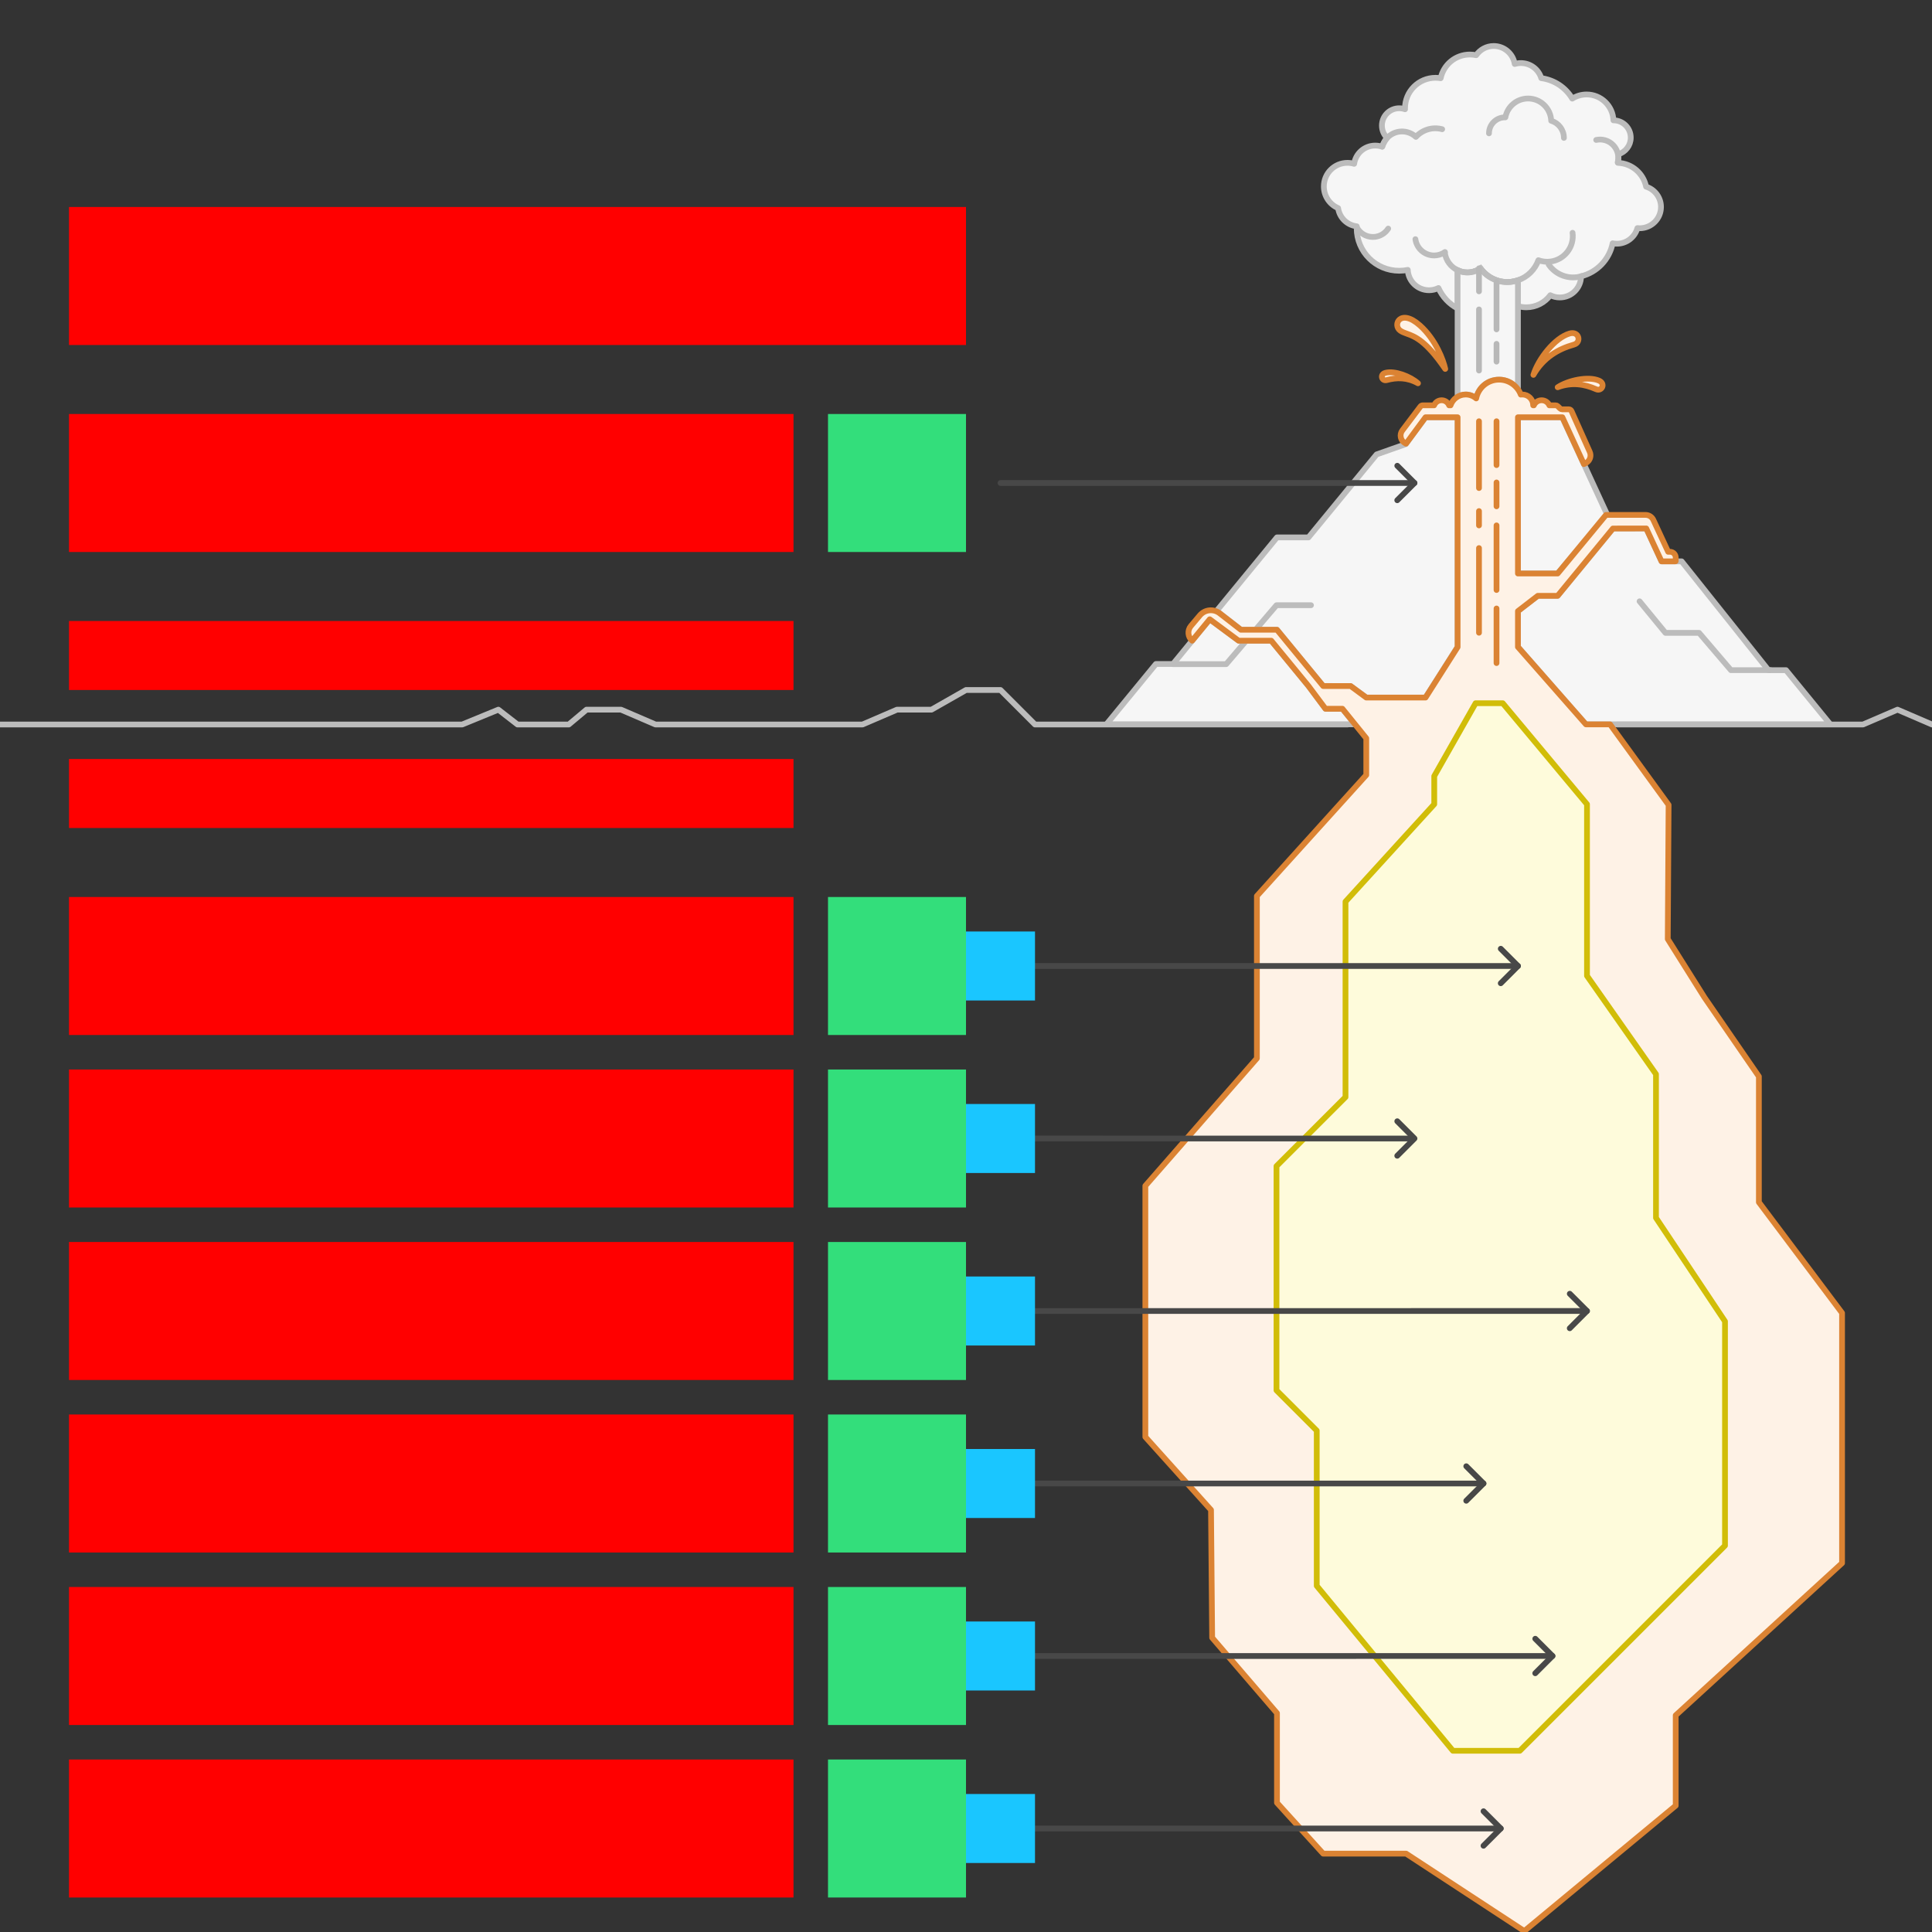 <svg xmlns="http://www.w3.org/2000/svg" width="672" height="672"><rect width="100%" height="100%" fill="#333333" stroke="none"/>    <g id="volcano-v1--family--6">        <g id="lines">            <g id="common">                <g id="cu" data-entity-classes="Decor">                    <g id="cu_1" >                        <path id="fill" transform="translate(384.826, 215.402)" fill="#f6f6f6" d="M57.347 7.426 L45.991 7.426 L35.951 0 L23.178 15.554 L17.234 15.554 L0 36.54 L59.339 36.54 L86.474 36.54 L82.098 31.137 L76.2 31.137 L70.297 23.196 L57.347 7.426 Z"></path>
                        <path id="fill_1" transform="translate(384.826, 215.402)" fill="none" stroke="#bcbcbc" stroke-width="2" stroke-linejoin="round" stroke-linecap="none" stroke-miterlimit="4"  d="M 45.991 7.426 L 57.347 7.426 L 70.297 23.196 L 76.2 31.137 L 82.098 31.137 L 86.474 36.54 L 59.339 36.54 L 0 36.54 L 17.234 15.554 L 23.178 15.554 L 35.951 0 L 45.991 7.426 Z"></path></g>
                    <g id="cu_2" >                        <path id="fill_2" transform="translate(423.182, 145.115)" fill="#f6f6f6" d="M83.808 79.898 L83.808 0 L72.651 0 L65.745 9.381 L55.65 12.939 L31.942 41.809 L20.983 41.809 L0 67.36 L8.427 73.914 L20.983 73.914 L37.054 93.483 L46.61 93.519 L52.076 97.519 L72.635 97.519 L83.808 79.898 Z"></path>
                        <path id="fill_3" transform="translate(423.182, 145.115)" fill="none" stroke="#bcbcbc" stroke-width="2" stroke-linejoin="round" stroke-linecap="none" stroke-miterlimit="4"  d="M 83.808 0 L 83.808 79.898 L 72.635 97.519 L 52.076 97.519 L 46.61 93.519 L 37.054 93.483 L 20.983 73.914 L 8.427 73.914 L 0 67.36 L 20.983 41.809 L 31.942 41.809 L 55.65 12.939 L 65.745 9.381 L 72.651 0 L 83.808 0 Z"></path></g>
                    <g id="cu_3" >                        <path id="fill_4" transform="translate(527.977, 183.811)" fill="#f6f6f6" d="M23.615 68.131 L31.968 68.131 L63.754 68.131 L108.647 68.131 L93.24 49.288 L87.13 49.288 L56.947 11.442 L49.94 11.442 L44.627 0 L33.039 0 L13.813 23.411 L6.901 23.411 L0 28.718 L0 41.202 L23.615 68.131 Z"></path>
                        <path id="fill_5" transform="translate(527.977, 183.811)" fill="none" stroke="#bcbcbc" stroke-width="2" stroke-linejoin="round" stroke-linecap="none" stroke-miterlimit="4"  d="M 63.754 68.131 L 108.647 68.131 L 93.24 49.288 L 87.13 49.288 L 56.947 11.442 L 49.94 11.442 L 44.627 0 L 33.039 0 L 13.813 23.411 L 6.901 23.411 L 0 28.718 L 0 41.202 L 23.615 68.131 L 31.968 68.131 L 63.754 68.131 Z"></path></g>
                    <g id="cu_4" >                        <path id="fill_6" transform="translate(527.977, 145.115)" fill="#f6f6f6" d="M13.813 54.344 L31.08 33.965 L15.406 0 L0 0 L0 54.344 L13.813 54.344 Z"></path>
                        <path id="fill_7" transform="translate(527.977, 145.115)" fill="none" stroke="#bcbcbc" stroke-width="2" stroke-linejoin="round" stroke-linecap="none" stroke-miterlimit="4"  d="M 31.08 33.965 L 13.813 54.344 L 0 54.344 L 0 0 L 15.406 0 L 31.08 33.965 Z"></path></g>
                    <path id="line" transform="translate(408, 210.51)" fill="none" stroke="#bcbcbc" stroke-width="2" stroke-linejoin="round" stroke-linecap="round" stroke-miterlimit="4"  d="M 0 20.5 L 18.5 20.5 L 25.016 12.867 M 48 0 L 36 0 L 28.43 8.867"></path>
                    <path id="line_1" transform="matrix(1, 0, 0, -1, 570.283, 233.096)" fill="none" stroke="#bcbcbc" stroke-width="2" stroke-linejoin="round" stroke-linecap="round" stroke-miterlimit="4"  d="M 45.503 0 L 31.781 0 L 20.712 12.967 L 9.01 12.967 L 0 23.944"></path></g>
                <g id="cu_5" data-entity-classes="Decor">                    <g id="cu_6" >                        <path id="Vector" transform="translate(460.471, 16)" fill="#f6f6f6" d="M101.927 68.767 C101.419 68.767 100.923 68.716 100.445 68.618 C99.329 74.256 95.008 78.741 89.461 80.098 C89.445 84.168 86.14 87.463 82.065 87.463 C80.877 87.463 79.754 87.183 78.76 86.685 C76.871 89.234 73.841 90.886 70.426 90.886 C69.412 90.886 68.432 90.74 67.506 90.469 L67.506 81.493 C66.81 81.729 66.081 81.901 65.325 82.002 C60.981 82.582 56.88 80.654 54.482 77.334 C53.475 78.037 52.29 78.517 50.989 78.69 C49.403 78.902 47.863 78.63 46.52 77.988 L46.52 91.278 C43.578 89.733 41.221 87.227 39.865 84.178 C38.875 84.67 37.759 84.946 36.579 84.946 C32.603 84.946 29.36 81.809 29.191 77.875 C28.23 78.071 27.235 78.174 26.217 78.174 C18.048 78.174 11.426 71.552 11.426 63.383 C11.426 63.158 11.431 62.934 11.441 62.711 C8.095 62.328 5.427 59.711 4.967 56.389 C2.046 55.132 0 52.228 0 48.847 C0 44.315 3.674 40.641 8.206 40.641 C9.018 40.641 9.802 40.758 10.543 40.978 C11.053 37.392 14.137 34.634 17.864 34.634 C18.709 34.634 19.52 34.775 20.276 35.036 C20.673 33.911 21.259 32.875 21.995 31.966 C20.886 30.874 20.197 29.355 20.197 27.675 C20.197 24.35 22.892 21.655 26.217 21.655 C26.925 21.655 27.605 21.778 28.236 22.002 C28.232 21.887 28.23 21.771 28.23 21.655 C28.23 15.803 32.975 11.059 38.827 11.059 C39.443 11.059 40.047 11.111 40.635 11.212 C41.613 6.504 45.785 2.966 50.783 2.966 C51.539 2.966 52.276 3.047 52.986 3.2 C54.32 1.267 56.55 0 59.077 0 C62.774 0 65.837 2.712 66.385 6.255 C67.068 6.048 67.793 5.936 68.544 5.936 C71.882 5.936 74.704 8.147 75.623 11.185 C80.213 11.788 84.14 14.494 86.404 18.304 C87.848 17.388 89.56 16.857 91.397 16.857 C96.436 16.857 100.543 20.853 100.721 25.85 L100.727 25.85 C104.051 25.85 106.746 28.545 106.746 31.869 C106.746 34.595 104.934 36.898 102.449 37.639 C102.465 37.92 102.473 38.203 102.473 38.487 C102.473 39.221 102.419 39.943 102.316 40.648 C107.156 40.826 111.148 44.323 112.085 48.93 C115.086 49.872 117.264 52.675 117.264 55.987 C117.264 60.072 113.953 63.383 109.868 63.383 C109.594 63.383 109.324 63.368 109.058 63.339 C108.196 66.468 105.33 68.767 101.927 68.767 Z"></path>
                        <path id="Vector_1" transform="translate(460.471, 16)" fill="none" stroke="#bcbcbc" stroke-width="2" stroke-linejoin="round" stroke-linecap="none" stroke-miterlimit="4"  d="M 100.445 68.618 C 100.924 68.716 101.419 68.767 101.927 68.767 C 105.33 68.767 108.196 66.468 109.058 63.339 C 109.324 63.368 109.594 63.383 109.868 63.383 C 113.953 63.383 117.264 60.072 117.264 55.987 C 117.264 52.675 115.086 49.872 112.085 48.93 C 111.148 44.323 107.156 40.826 102.316 40.648 C 102.419 39.943 102.473 39.221 102.473 38.487 C 102.473 38.203 102.465 37.92 102.449 37.639 C 104.934 36.898 106.746 34.595 106.746 31.869 C 106.746 28.545 104.051 25.85 100.727 25.85 L 100.721 25.85 C 100.543 20.853 96.436 16.857 91.397 16.857 C 89.56 16.857 87.848 17.388 86.404 18.304 C 84.14 14.494 80.213 11.788 75.623 11.185 C 74.704 8.147 71.882 5.936 68.544 5.936 C 67.793 5.936 67.068 6.048 66.385 6.255 C 65.837 2.712 62.774 0 59.077 0 C 56.55 0 54.32 1.267 52.986 3.2 C 52.276 3.047 51.539 2.966 50.783 2.966 C 45.785 2.966 41.613 6.504 40.635 11.212 C 40.047 11.111 39.443 11.059 38.827 11.059 C 32.975 11.059 28.23 15.803 28.23 21.655 C 28.23 21.771 28.232 21.887 28.236 22.002 C 27.605 21.778 26.925 21.655 26.217 21.655 C 22.892 21.655 20.197 24.35 20.197 27.675 C 20.197 29.355 20.886 30.874 21.995 31.966 C 21.259 32.875 20.673 33.911 20.276 35.036 C 19.52 34.775 18.709 34.634 17.864 34.634 C 14.137 34.634 11.053 37.392 10.543 40.978 C 9.802 40.758 9.018 40.641 8.206 40.641 C 3.674 40.641 0 44.315 0 48.847 C 0 52.228 2.046 55.132 4.967 56.389 C 5.427 59.711 8.095 62.328 11.441 62.711 C 11.431 62.934 11.426 63.158 11.426 63.383 C 11.426 71.552 18.048 78.174 26.217 78.174 C 27.235 78.174 28.23 78.071 29.191 77.875 C 29.36 81.809 32.603 84.946 36.579 84.946 C 37.759 84.946 38.875 84.67 39.865 84.178 C 41.221 87.227 43.578 89.733 46.52 91.278 L 46.52 77.988 C 47.863 78.63 49.403 78.902 50.989 78.69 C 52.29 78.517 53.475 78.037 54.482 77.334 C 56.88 80.654 60.981 82.582 65.325 82.002 C 66.081 81.901 66.81 81.729 67.506 81.493 L 67.506 90.469 C 68.432 90.74 69.412 90.886 70.426 90.886 C 73.841 90.886 76.871 89.234 78.76 86.685 C 79.754 87.183 80.877 87.463 82.065 87.463 C 86.14 87.463 89.445 84.168 89.461 80.098 C 95.008 78.741 99.329 74.256 100.445 68.618 Z"></path></g>
                    <g id="cu_7" >                        <path id="fill_8" transform="translate(506.99, 93.334)" fill="#f6f6f6" d="M14.415 38.714 C10.477 38.714 7.194 41.523 6.463 45.247 C5.486 44.398 4.21 43.883 2.814 43.883 C1.787 43.883 0.826 44.161 0 44.646 L0 0.654 C1.344 1.296 2.883 1.568 4.47 1.356 C5.771 1.183 6.956 0.703 7.963 0 C10.361 3.32 14.461 5.248 18.805 4.668 C19.561 4.567 20.29 4.395 20.986 4.159 L20.986 42.073 C19.514 40.038 17.119 38.714 14.415 38.714 Z"></path>
                        <path id="fill_9" transform="translate(506.99, 93.334)" fill="none" stroke="#bcbcbc" stroke-width="2" stroke-linejoin="symbol(figma.mixed)" stroke-linecap="none" stroke-miterlimit="4"  d="M 14.415 38.714 C 10.477 38.714 7.194 41.523 6.463 45.247 C 5.486 44.398 4.21 43.883 2.814 43.883 C 1.787 43.883 0.826 44.161 0 44.646 L 0 0.654 C 1.344 1.296 2.883 1.568 4.47 1.356 C 5.771 1.183 6.956 0.703 7.963 0 C 10.361 3.32 14.461 5.248 18.805 4.668 C 19.561 4.567 20.29 4.395 20.986 4.159 L 20.986 42.073 C 19.514 40.038 17.119 38.714 14.415 38.714 Z"></path></g>
                    <path id="line_2" transform="translate(502.537, 80.969)" fill="none" stroke="#bcbcbc" stroke-width="2" stroke-linejoin="round" stroke-linecap="round" stroke-miterlimit="4"  d="M 0 6.901 C 0.369 9.662 2.115 11.901 4.453 13.019 C 5.797 13.662 7.337 13.934 8.923 13.722 C 10.224 13.548 11.409 13.069 12.416 12.366 C 14.814 15.686 18.915 17.613 23.259 17.034 C 24.015 16.933 24.744 16.76 25.44 16.524 C 28.795 15.387 31.385 12.77 32.552 9.535 C 33.866 10.018 35.314 10.198 36.798 10 C 41.671 9.35 45.093 4.872 44.443 0"></path>
                    <path id="line_3" transform="matrix(-0.966, -0.259, 0.259, -0.966, 498.717, 55.783)" fill="none" stroke="#bcbcbc" stroke-width="2" stroke-linejoin="round" stroke-linecap="round" stroke-miterlimit="4"  d="M 0 11.222 C 3.538 11.222 6.608 9.215 8.133 6.278 C 9.12 6.799 10.245 7.094 11.438 7.094 C 15.356 7.094 18.532 3.918 18.532 0"></path>
                    <path id="line_4" transform="matrix(-0.966, -0.259, 0.259, -0.966, 562.662, 56.502)" fill="none" stroke="#bcbcbc" stroke-width="2" stroke-linejoin="round" stroke-linecap="round" stroke-miterlimit="4"  d="M 9.232 5.627 C 8.363 6.076 7.376 6.33 6.33 6.33 C 2.834 6.33 0 3.496 0 0"></path>
                    <path id="line_5" transform="matrix(0.866, -0.5, 0.5, 0.866, 472.045, 79.254)" fill="none" stroke="#bcbcbc" stroke-width="2" stroke-linejoin="round" stroke-linecap="round" stroke-miterlimit="4"  d="M 9.232 5.627 C 8.363 6.076 7.376 6.33 6.33 6.33 C 2.834 6.33 0 3.496 0 0"></path>
                    <path id="line_6" transform="matrix(0.991, -0.137, 0.137, 0.991, 492.314, 83.188)" fill="none" stroke="#bcbcbc" stroke-width="2" stroke-linejoin="round" stroke-linecap="round" stroke-miterlimit="4"  d="M 9.569 5.832 C 8.668 6.298 7.645 6.561 6.561 6.561 C 2.937 6.561 0 3.623 0 0"></path>
                    <path id="line_7" transform="matrix(-0.297, -0.955, -0.955, 0.297, 550.223, 96.026)" fill="none" stroke="#bcbcbc" stroke-width="2" stroke-linejoin="round" stroke-linecap="round" stroke-miterlimit="4"  d="M 0 0 C 0 4.629 3.055 8.545 7.258 9.841"></path>
                    <path id="line_8" transform="matrix(-1, 0, 0, 1, 543.971, 34.261)" fill="none" stroke="#bcbcbc" stroke-width="2" stroke-linejoin="round" stroke-linecap="round" stroke-miterlimit="4"  d="M 0 13.705 C 2.4584e-7 10.893 1.863 8.516 4.423 7.741 C 4.581 3.439 8.119 -3.7949e-7 12.46 3.1407e-14 C 16.395 3.4408e-7 19.671 2.827 20.366 6.561 C 20.411 6.561 20.456 6.56 20.502 6.56 C 23.572 6.56 26.061 9.049 26.061 12.119"></path>
                    <path id="line_9" transform="matrix(-4.371137762859689e-8, 1, -1, -4.371137762859689e-8, 520.531, 98.104)" fill="none" stroke="#b8b8b8" stroke-width="2" stroke-linejoin="miter" stroke-linecap="round" stroke-miterlimit="4"  d="M 0 0 L 16.465 4.3711e-7"></path>
                    <path id="line_10" transform="matrix(4.371138473402425e-8, 1, -1, 4.371138473402425e-8, 514.434, 107.629)" fill="none" stroke="#b8b8b8" stroke-width="2" stroke-linejoin="miter" stroke-linecap="round" stroke-miterlimit="4"  d="M 0 0 L 21.25 0"></path>
                    <path id="line_11" transform="matrix(-5.8693437665624515e-8, 1, 1, 9.033917791612112e-8, 520.531, 119.6)" fill="none" stroke="#b8b8b8" stroke-width="2" stroke-linejoin="miter" stroke-linecap="round" stroke-miterlimit="4"  d="M 0 0 L 6.179 0"></path>
                    <path id="line_12" transform="matrix(4.3711342101460104e-8, 1, -1, 4.3711342101460104e-8, 514.434, 93.334)" fill="none" stroke="#b8b8b8" stroke-width="2" stroke-linejoin="miter" stroke-linecap="round" stroke-miterlimit="4"  d="M 0 4.3711e-7 L 8.003 0"></path></g>
                <g id="cu_8" data-entity-classes="Decor">                    <path id="line_13" transform="translate(-3.637978807091713e-12, 240)" fill="none" stroke="#bcbcbc" stroke-width="2" stroke-linejoin="round" stroke-linecap="round" stroke-miterlimit="4"  d="M 468.761 12 L 360 12 L 348 0 L 336 0 L 324 6.837 L 312 6.837 L 300 12 L 228 12 L 216 6.837 L 204 6.837 L 197.844 12 L 180 12 L 173.337 6.837 L 160.758 12 L 0 12 M 562.523 12 L 648 12 L 660 6.837 L 672 12"></path></g>
                <g id="cu_9" data-entity-classes="Decor">                    <g id="cu_10" >                        <path id="fill_10" transform="translate(398.383, 132.048)" fill="#fef2e6" d="M123.022 0 C126.478 0 129.428 2.162 130.594 5.207 C130.768 5.183 130.946 5.17 131.127 5.17 C133.209 5.17 134.896 6.858 134.896 8.94 L135.122 8.94 C135.577 7.898 136.616 7.17 137.826 7.17 C139.035 7.17 140.074 7.898 140.529 8.94 L142.73 8.94 C142.992 8.94 143.243 9.042 143.43 9.225 L144.261 10.039 C144.448 10.222 144.699 10.324 144.961 10.324 L147.304 10.324 C147.698 10.324 148.056 10.556 148.217 10.916 L154.575 25.121 C155.216 26.553 154.646 28.237 153.267 28.984 L152.542 29.377 L145.049 13.087 L129.596 13.087 L129.596 67.431 L143.409 67.431 L160.223 47.052 L173.972 47.052 C175.14 47.052 176.201 47.729 176.693 48.788 L181.845 59.88 L182.472 59.88 C183.577 59.88 184.472 60.775 184.472 61.88 L184.472 63.107 C184.472 63.162 184.428 63.207 184.372 63.207 L179.538 63.207 L174.23 51.764 L162.634 51.783 L143.409 75.194 L136.502 75.194 L129.596 80.519 L129.596 92.985 L153.245 119.903 L161.641 119.903 L181.999 147.91 L181.71 194.577 L194.472 214.886 L213.402 242.377 L213.402 286.122 L242.331 324.631 L242.331 411.651 L184.472 464.579 L184.472 496.011 L131.812 539.626 L90.711 512.697 L61.855 512.697 L45.784 495.012 L45.784 463.824 L23.238 437.6 L22.838 393.147 L0 367.775 L0 280.403 L38.797 236.067 L38.797 179.595 L76.843 137.525 L76.843 124.736 L68.537 114.473 L62.642 114.473 L56.743 106.57 L43.793 90.801 L32.437 90.801 L22.4 83.357 L16.282 90.801 C14.744 89.507 14.549 87.209 15.847 85.674 L18.963 81.99 C20.693 79.944 23.728 79.626 25.845 81.267 L33.239 87.001 L45.784 87.001 L61.855 106.57 L71.401 106.57 L76.843 110.581 L97.452 110.581 L108.609 93.033 L108.609 13.087 L97.452 13.087 L90.678 22.272 L90.392 22.122 C88.75 21.262 88.273 19.133 89.391 17.655 L95.684 9.336 C95.873 9.086 96.169 8.94 96.482 8.94 L100.429 8.94 C100.843 7.902 101.857 7.17 103.042 7.17 C104.228 7.17 105.242 7.902 105.656 8.94 L106.153 8.94 C106.9 6.747 108.976 5.17 111.421 5.17 C112.817 5.17 114.093 5.684 115.07 6.533 C115.802 2.809 119.084 0 123.022 0 Z"></path>
                        <path id="fill_11" transform="translate(398.383, 132.048)" fill="none" stroke="#db8333" stroke-width="2" stroke-linejoin="round" stroke-linecap="none" stroke-miterlimit="4"  d="M 123.022 0 C 126.478 0 129.428 2.162 130.594 5.207 C 130.768 5.183 130.946 5.17 131.127 5.17 C 133.209 5.17 134.897 6.858 134.897 8.94 L 135.122 8.94 C 135.577 7.898 136.616 7.17 137.826 7.17 C 139.035 7.17 140.074 7.898 140.529 8.94 L 142.73 8.94 C 142.992 8.94 143.243 9.042 143.43 9.225 L 144.261 10.039 C 144.448 10.222 144.699 10.324 144.961 10.324 L 147.304 10.324 C 147.698 10.324 148.055 10.556 148.217 10.916 L 154.575 25.121 C 155.216 26.553 154.646 28.237 153.267 28.984 L 152.542 29.377 L 145.049 13.087 L 129.596 13.087 L 129.596 67.431 L 143.409 67.431 L 160.223 47.052 L 173.972 47.052 C 175.14 47.052 176.201 47.729 176.693 48.788 L 181.845 59.88 L 182.472 59.88 C 183.577 59.88 184.472 60.775 184.472 61.88 L 184.472 63.107 C 184.472 63.162 184.428 63.207 184.372 63.207 L 179.538 63.207 L 174.23 51.764 L 162.634 51.783 L 143.409 75.194 L 136.502 75.194 L 129.596 80.519 L 129.596 92.985 L 153.245 119.903 L 161.641 119.903 L 181.999 147.91 L 181.71 194.577 L 194.472 214.886 L 213.402 242.377 L 213.402 286.122 L 242.331 324.632 L 242.331 411.651 L 184.472 464.579 L 184.472 496.011 L 131.811 539.626 L 90.711 512.697 L 61.855 512.697 L 45.784 495.012 L 45.784 463.824 L 23.238 437.6 L 22.838 393.147 L 0 367.774 L 0 280.403 L 38.797 236.067 L 38.797 179.595 L 76.843 137.525 L 76.843 124.736 L 68.537 114.473 L 62.642 114.473 L 56.743 106.57 L 43.793 90.801 L 32.437 90.801 L 22.4 83.357 L 16.282 90.801 C 14.744 89.507 14.549 87.209 15.847 85.674 L 18.963 81.99 C 20.693 79.944 23.728 79.626 25.845 81.267 L 33.239 87.001 L 45.784 87.001 L 61.855 106.57 L 71.401 106.57 L 76.843 110.581 L 97.452 110.581 L 108.609 93.033 L 108.609 13.087 L 97.452 13.087 L 90.678 22.272 L 90.392 22.122 C 88.75 21.262 88.273 19.133 89.391 17.655 L 95.684 9.336 C 95.873 9.086 96.169 8.94 96.482 8.94 L 100.429 8.94 C 100.844 7.902 101.857 7.17 103.043 7.17 C 104.228 7.17 105.242 7.902 105.656 8.94 L 106.153 8.94 C 106.9 6.747 108.976 5.17 111.421 5.17 C 112.817 5.17 114.093 5.684 115.07 6.533 C 115.802 2.809 119.084 0 123.022 0 Z"></path></g>
                    <g id="cu_11" >                        <path id="fill_12" transform="translate(541.801, 131.719)" fill="#fef2e6" d="M14.371 0.677 C10.646 -0.941 3.694 0.546 0 2.979 C4.888 1.15 9.387 1.881 13.375 3.665 C15.327 4.538 16.784 1.724 14.371 0.677 Z"></path>
                        <path id="fill_13" transform="translate(541.801, 131.719)" fill="none" stroke="#db8333" stroke-width="2" stroke-linejoin="round" stroke-linecap="none" stroke-miterlimit="4"  d="M 14.371 0.677 C 10.646 -0.941 3.694 0.546 0 2.979 C 4.888 1.15 9.387 1.881 13.375 3.665 C 15.327 4.538 16.784 1.724 14.371 0.677 Z"></path></g>
                    <g id="cu_12" >                        <path id="fill_14" transform="translate(533.361, 115.856)" fill="#fef2e6" d="M12.59 0.147 C7.468 1.639 1.691 8.976 0 14.534 C3.405 8.584 8.564 5.547 14.09 4.003 C16.796 3.248 15.907 -0.819 12.59 0.147 Z"></path>
                        <path id="fill_15" transform="translate(533.361, 115.856)" fill="none" stroke="#db8333" stroke-width="2" stroke-linejoin="round" stroke-linecap="none" stroke-miterlimit="4"  d="M 12.59 0.147 C 7.468 1.639 1.691 8.976 0 14.534 C 3.405 8.584 8.564 5.547 14.09 4.003 C 16.796 3.248 15.907 -0.819 12.59 0.147 Z"></path></g>
                    <g id="cu_13" >                        <path id="fill_16" transform="translate(480.658, 129.483)" fill="#fef2e6" d="M12.555 3.83 C9.872 1.408 4.441 -0.652 1.232 0.193 C-0.846 0.741 -0.018 3.194 1.668 2.73 C5.109 1.782 8.833 1.748 12.555 3.83 Z"></path>
                        <path id="fill_17" transform="translate(480.658, 129.483)" fill="none" stroke="#db8333" stroke-width="2" stroke-linejoin="round" stroke-linecap="none" stroke-miterlimit="4"  d="M 12.555 3.83 C 9.872 1.408 4.441 -0.652 1.232 0.193 C -0.846 0.741 -0.018 3.194 1.668 2.73 C 5.109 1.782 8.833 1.748 12.555 3.83 Z"></path></g>
                    <g id="cu_14" >                        <path id="fill_18" transform="translate(485.977, 110.524)" fill="#fef2e6" d="M16.715 17.793 C16.084 14.814 13.446 7.625 7.946 2.7 C1.071 -3.457 -1.764 2.574 1.119 4.514 C1.792 4.967 2.522 5.231 3.357 5.532 C6.103 6.524 9.986 7.926 16.715 17.793 Z"></path>
                        <path id="fill_19" transform="translate(485.977, 110.524)" fill="none" stroke="#db8333" stroke-width="2" stroke-linejoin="round" stroke-linecap="none" stroke-miterlimit="4"  d="M 16.715 17.793 C 16.084 14.814 13.446 7.625 7.946 2.7 C 1.071 -3.457 -1.764 2.574 1.119 4.514 C 1.792 4.967 2.522 5.231 3.357 5.532 C 6.103 6.524 9.986 7.926 16.715 17.793 Z"></path></g>
                    <path id="line_14" transform="matrix(-4.3711455788297826e-8, 1, -1, -4.3711455788297826e-8, 514.434, 146.521)" fill="none" stroke="#db8333" stroke-width="2" stroke-linejoin="miter" stroke-linecap="round" stroke-miterlimit="4"  d="M 0 0 L 23.23 0"></path>
                    <path id="line_15" transform="matrix(-4.3711455788297826e-8, 1, -1, -4.3711455788297826e-8, 514.434, 190.639)" fill="none" stroke="#db8333" stroke-width="2" stroke-linejoin="miter" stroke-linecap="round" stroke-miterlimit="4"  d="M 0 0 L 29.441 0"></path>
                    <path id="line_16" transform="matrix(4.371121420376767e-8, 1, -1, 4.371121420376767e-8, 520.531, 167.813)" fill="none" stroke="#db8333" stroke-width="2" stroke-linejoin="miter" stroke-linecap="round" stroke-miterlimit="4"  d="M 0 0 L 8.297 0"></path>
                    <path id="line_17" transform="matrix(7.281700931116575e-8, 1, -1, 7.281700931116575e-8, 514.434, 177.769)" fill="none" stroke="#db8333" stroke-width="2" stroke-linejoin="miter" stroke-linecap="round" stroke-miterlimit="4"  d="M 0 0 L 4.981 0"></path>
                    <path id="line_18" transform="matrix(-4.3711370523169535e-8, 1, -1, -4.3711370523169535e-8, 520.531, 211.648)" fill="none" stroke="#db8333" stroke-width="2" stroke-linejoin="miter" stroke-linecap="round" stroke-miterlimit="4"  d="M 0 0 L 18.984 0"></path>
                    <path id="line_19" transform="matrix(4.371121420376767e-8, 1, -1, 4.371121420376767e-8, 520.531, 146.521)" fill="none" stroke="#db8333" stroke-width="2" stroke-linejoin="miter" stroke-linecap="round" stroke-miterlimit="4"  d="M 0 0 L 15.25 0"></path>
                    <path id="line_20" transform="matrix(4.37113598650285e-8, 1, -1, 4.37113598650285e-8, 520.531, 182.747)" fill="none" stroke="#db8333" stroke-width="2" stroke-linejoin="miter" stroke-linecap="round" stroke-miterlimit="4"  d="M 0 0 L 22.466 9.8202e-7"></path></g>
                <g id="cu_15" data-entity-classes="Decor">                    <g id="cu_16" >                        <path id="fill_20" transform="translate(444, 244.597)" fill="#fefbdb" d="M108 94.825 L108 35.133 L78.694 0 L69.252 0 L54.865 25.346 L54.865 35.133 L24 69.004 L24 137.004 L12 149.004 L0 161.004 L0 239.004 L14 253.004 L14 307.004 L61.364 364.368 L84.636 364.368 L156 293.004 L156 215.004 L132 179.004 L132 129.03 L108 94.825 Z"></path>
                        <path id="fill_21" transform="translate(444, 244.597)" fill="none" stroke="#d1bd08" stroke-width="2" stroke-linejoin="round" stroke-linecap="round" stroke-miterlimit="4"  d="M 108 35.133 L 108 94.825 L 132 129.03 L 132 179.004 L 156 215.004 L 156 293.004 L 84.636 364.368 L 61.364 364.368 L 14 307.004 L 14 253.004 L 0 239.004 L 0 161.004 L 12 149.004 L 24 137.004 L 24 69.004 L 54.865 35.133 L 54.865 25.346 L 69.252 0 L 78.694 0 L 108 35.133 Z"></path></g></g>
                <g id="arrow-top">                    <g id="cu_17">                        <path id="Vector_2" transform="translate(348, 167.996)" fill="none" stroke="#484848" stroke-width="2" stroke-linejoin="round" stroke-linecap="round" stroke-miterlimit="10"  d="M 0 0.004 L 144 0"></path>
                        <path id="Vector_3" transform="translate(486, 162)" fill="none" stroke="#484848" stroke-width="2" stroke-linejoin="round" stroke-linecap="round" stroke-miterlimit="10"  d="M 0 12 L 6 5.996 L 0.008 0"></path></g></g></g>
            <g id="g-1">                <g id="arrow-1">                    <g id="cu_18">                        <path id="Vector_4" transform="translate(348, 335.996)" fill="none" stroke="#484848" stroke-width="2" stroke-linejoin="round" stroke-linecap="round" stroke-miterlimit="10"  d="M 0 0.004 L 180 0"></path>
                        <path id="Vector_5" transform="translate(522, 330)" fill="none" stroke="#484848" stroke-width="2" stroke-linejoin="round" stroke-linecap="round" stroke-miterlimit="10"  d="M 0 12 L 6 5.996 L 0.008 0"></path></g></g></g>
            <g id="g-2">                <g id="arrow-2">                    <g id="cu_19">                        <path id="Vector_6" transform="matrix(1, 0, 0, -1, 348, 396.004)" fill="none" stroke="#484848" stroke-width="2" stroke-linejoin="round" stroke-linecap="round" stroke-miterlimit="10"  d="M 0 0.004 L 142 0"></path>
                        <path id="Vector_7" transform="translate(486, 390)" fill="none" stroke="#484848" stroke-width="2" stroke-linejoin="round" stroke-linecap="round" stroke-miterlimit="10"  d="M 0 12 L 6 5.996 L 0.008 0"></path></g></g></g>
            <g id="g-3">                <g id="arrow-3">                    <g id="cu_20">                        <path id="Vector_8" transform="translate(348, 455.996)" fill="none" stroke="#484848" stroke-width="2" stroke-linejoin="round" stroke-linecap="round" stroke-miterlimit="10"  d="M 0 0.004 L 204 0"></path>
                        <path id="Vector_9" transform="translate(546, 450)" fill="none" stroke="#484848" stroke-width="2" stroke-linejoin="round" stroke-linecap="round" stroke-miterlimit="10"  d="M 0 12 L 6 5.996 L 0.008 0"></path></g></g></g>
            <g id="g-4">                <g id="arrow-4">                    <g id="cu_21">                        <path id="Vector_10" transform="translate(348, 515.996)" fill="none" stroke="#484848" stroke-width="2" stroke-linejoin="round" stroke-linecap="round" stroke-miterlimit="10"  d="M 0 0.004 L 168 0"></path>
                        <path id="Vector_11" transform="translate(510, 510)" fill="none" stroke="#484848" stroke-width="2" stroke-linejoin="round" stroke-linecap="round" stroke-miterlimit="10"  d="M 0 12 L 6 5.996 L 0.008 0"></path></g></g></g>
            <g id="g-5">                <g id="arrow-5">                    <g id="cu_22">                        <path id="Vector_12" transform="translate(348, 575.996)" fill="none" stroke="#484848" stroke-width="2" stroke-linejoin="round" stroke-linecap="round" stroke-miterlimit="10"  d="M 0 0.004 L 192 0"></path>
                        <path id="Vector_13" transform="translate(534, 570)" fill="none" stroke="#484848" stroke-width="2" stroke-linejoin="round" stroke-linecap="round" stroke-miterlimit="10"  d="M 0 12 L 6 5.996 L 0.008 0"></path></g></g></g>
            <g id="g-6">                <g id="arrow-6">                    <g id="cu_">                        <path id="Vector_14" transform="translate(348, 635.996)" fill="none" stroke="#484848" stroke-width="2" stroke-linejoin="round" stroke-linecap="round" stroke-miterlimit="10"  d="M 0 0.004 L 174 0"></path>
                        <path id="Vector_15" transform="translate(516, 630)" fill="none" stroke="#484848" stroke-width="2" stroke-linejoin="round" stroke-linecap="round" stroke-miterlimit="10"  d="M 0 12 L 6 5.996 L 0.008 0"></path></g></g></g></g>
        <path id="tx-rc-6" transform="matrix(1, -6.079792722388024e-17, 5.068409575331278e-17, 1, 24, 612)" fill="#ff00001a" d="M0 0 L252 0 L252 48 L0 48 L0 0 Z"></path>
        <path id="tx-rc-5" transform="matrix(1, -6.079792722388024e-17, 5.068409575331278e-17, 1, 24, 552)" fill="#ff00001a" d="M0 0 L252 0 L252 48 L0 48 L0 0 Z"></path>
        <path id="tx-rc-4" transform="matrix(1, -6.079792722388024e-17, 5.068409575331278e-17, 1, 24, 492)" fill="#ff00001a" d="M0 0 L252 0 L252 48 L0 48 L0 0 Z"></path>
        <path id="tx-rc-3" transform="matrix(1, -6.079792722388024e-17, 5.068409575331278e-17, 1, 24, 432)" fill="#ff00001a" d="M0 0 L252 0 L252 48 L0 48 L0 0 Z"></path>
        <path id="tx-rc-2" transform="matrix(1, -6.079792722388024e-17, 5.068409575331278e-17, 1, 24, 372)" fill="#ff00001a" d="M0 0 L252 0 L252 48 L0 48 L0 0 Z"></path>
        <path id="tx-rc-1" transform="translate(24, 312)" fill="#ff00001a" d="M0 0 L252 0 L252 48 L0 48 L0 0 Z"></path>
        <path id="tx-rc-top" transform="matrix(1, -6.079792722388024e-17, 5.068409575331278e-17, 1, 24, 144)" fill="#ff00001a" d="M0 0 L252 0 L252 48 L0 48 L0 0 Z"></path>
        <path id="ic-cc-6" transform="matrix(1, -5.551115123125783e-17, 5.551115123125783e-17, 1, 288, 612)" fill="#33de7b1a" d="M0 0 L48 0 L48 48 L0 48 L0 0 Z"></path>
        <path id="ic-cc-5" transform="matrix(1, -5.551115123125783e-17, 5.551115123125783e-17, 1, 288, 552)" fill="#33de7b1a" d="M0 0 L48 0 L48 48 L0 48 L0 0 Z"></path>
        <path id="ic-cc-4" transform="matrix(1, -5.551115123125783e-17, 5.551115123125783e-17, 1, 288, 492)" fill="#33de7b1a" d="M0 0 L48 0 L48 48 L0 48 L0 0 Z"></path>
        <path id="ic-cc-3" transform="matrix(1, -5.551115123125783e-17, 5.551115123125783e-17, 1, 288, 432)" fill="#33de7b1a" d="M0 0 L48 0 L48 48 L0 48 L0 0 Z"></path>
        <path id="ic-cc-2" transform="matrix(1, -5.551115123125783e-17, 5.551115123125783e-17, 1, 288, 372)" fill="#33de7b1a" d="M0 0 L48 0 L48 48 L0 48 L0 0 Z"></path>
        <path id="ic-cc-1" transform="matrix(1, -5.551115123125783e-17, 5.551115123125783e-17, 1, 288, 312)" fill="#33de7b1a" d="M0 0 L48 0 L48 48 L0 48 L0 0 Z"></path>
        <path id="ic-cc-top" transform="matrix(1, -5.551115123125783e-17, 5.551115123125783e-17, 1, 288, 144)" fill="#33de7b1a" d="M0 0 L48 0 L48 48 L0 48 L0 0 Z"></path>
        <rect id="bt-cc-remove-6" fill="#1ac6ff33" transform="matrix(1, -5.551115123125783e-17, 5.551115123125783e-17, 1, 336, 624)" width="24" height="24" rx="0" ry="0"></rect>
        <rect id="bt-cc-remove-5" fill="#1ac6ff33" transform="matrix(1, -5.551115123125783e-17, 5.551115123125783e-17, 1, 336, 564)" width="24" height="24" rx="0" ry="0"></rect>
        <rect id="bt-cc-remove-4" fill="#1ac6ff33" transform="matrix(1, -5.551115123125783e-17, 5.551115123125783e-17, 1, 336, 504)" width="24" height="24" rx="0" ry="0"></rect>
        <rect id="bt-cc-remove-3" fill="#1ac6ff33" transform="matrix(1, -5.551115123125783e-17, 5.551115123125783e-17, 1, 336, 444)" width="24" height="24" rx="0" ry="0"></rect>
        <rect id="bt-cc-remove-2" fill="#1ac6ff33" transform="matrix(1, -5.551115123125783e-17, 5.551115123125783e-17, 1, 336, 384)" width="24" height="24" rx="0" ry="0"></rect>
        <rect id="bt-cc-remove-1" fill="#1ac6ff33" transform="matrix(1, -5.551115123125783e-17, 5.551115123125783e-17, 1, 336, 324)" width="24" height="24" rx="0" ry="0"></rect>
        <path id="tx-lc-under" transform="translate(24, 264)" fill="#ff00001a" d="M0 0 L252 0 L252 24 L0 24 L0 0 Z"></path>
        <path id="tx-lc-over" transform="translate(24, 216)" fill="#ff00001a" d="M0 0 L252 0 L252 24 L0 24 L0 0 Z"></path>
        <path id="tx-lb-title" transform="matrix(1, -1.6081230200044232e-16, 1.6081230200044232e-16, 1, 24, 72)" fill="#ff00001a" d="M0 0 L312 0 L312 48 L0 48 L0 0 Z"></path></g></svg>